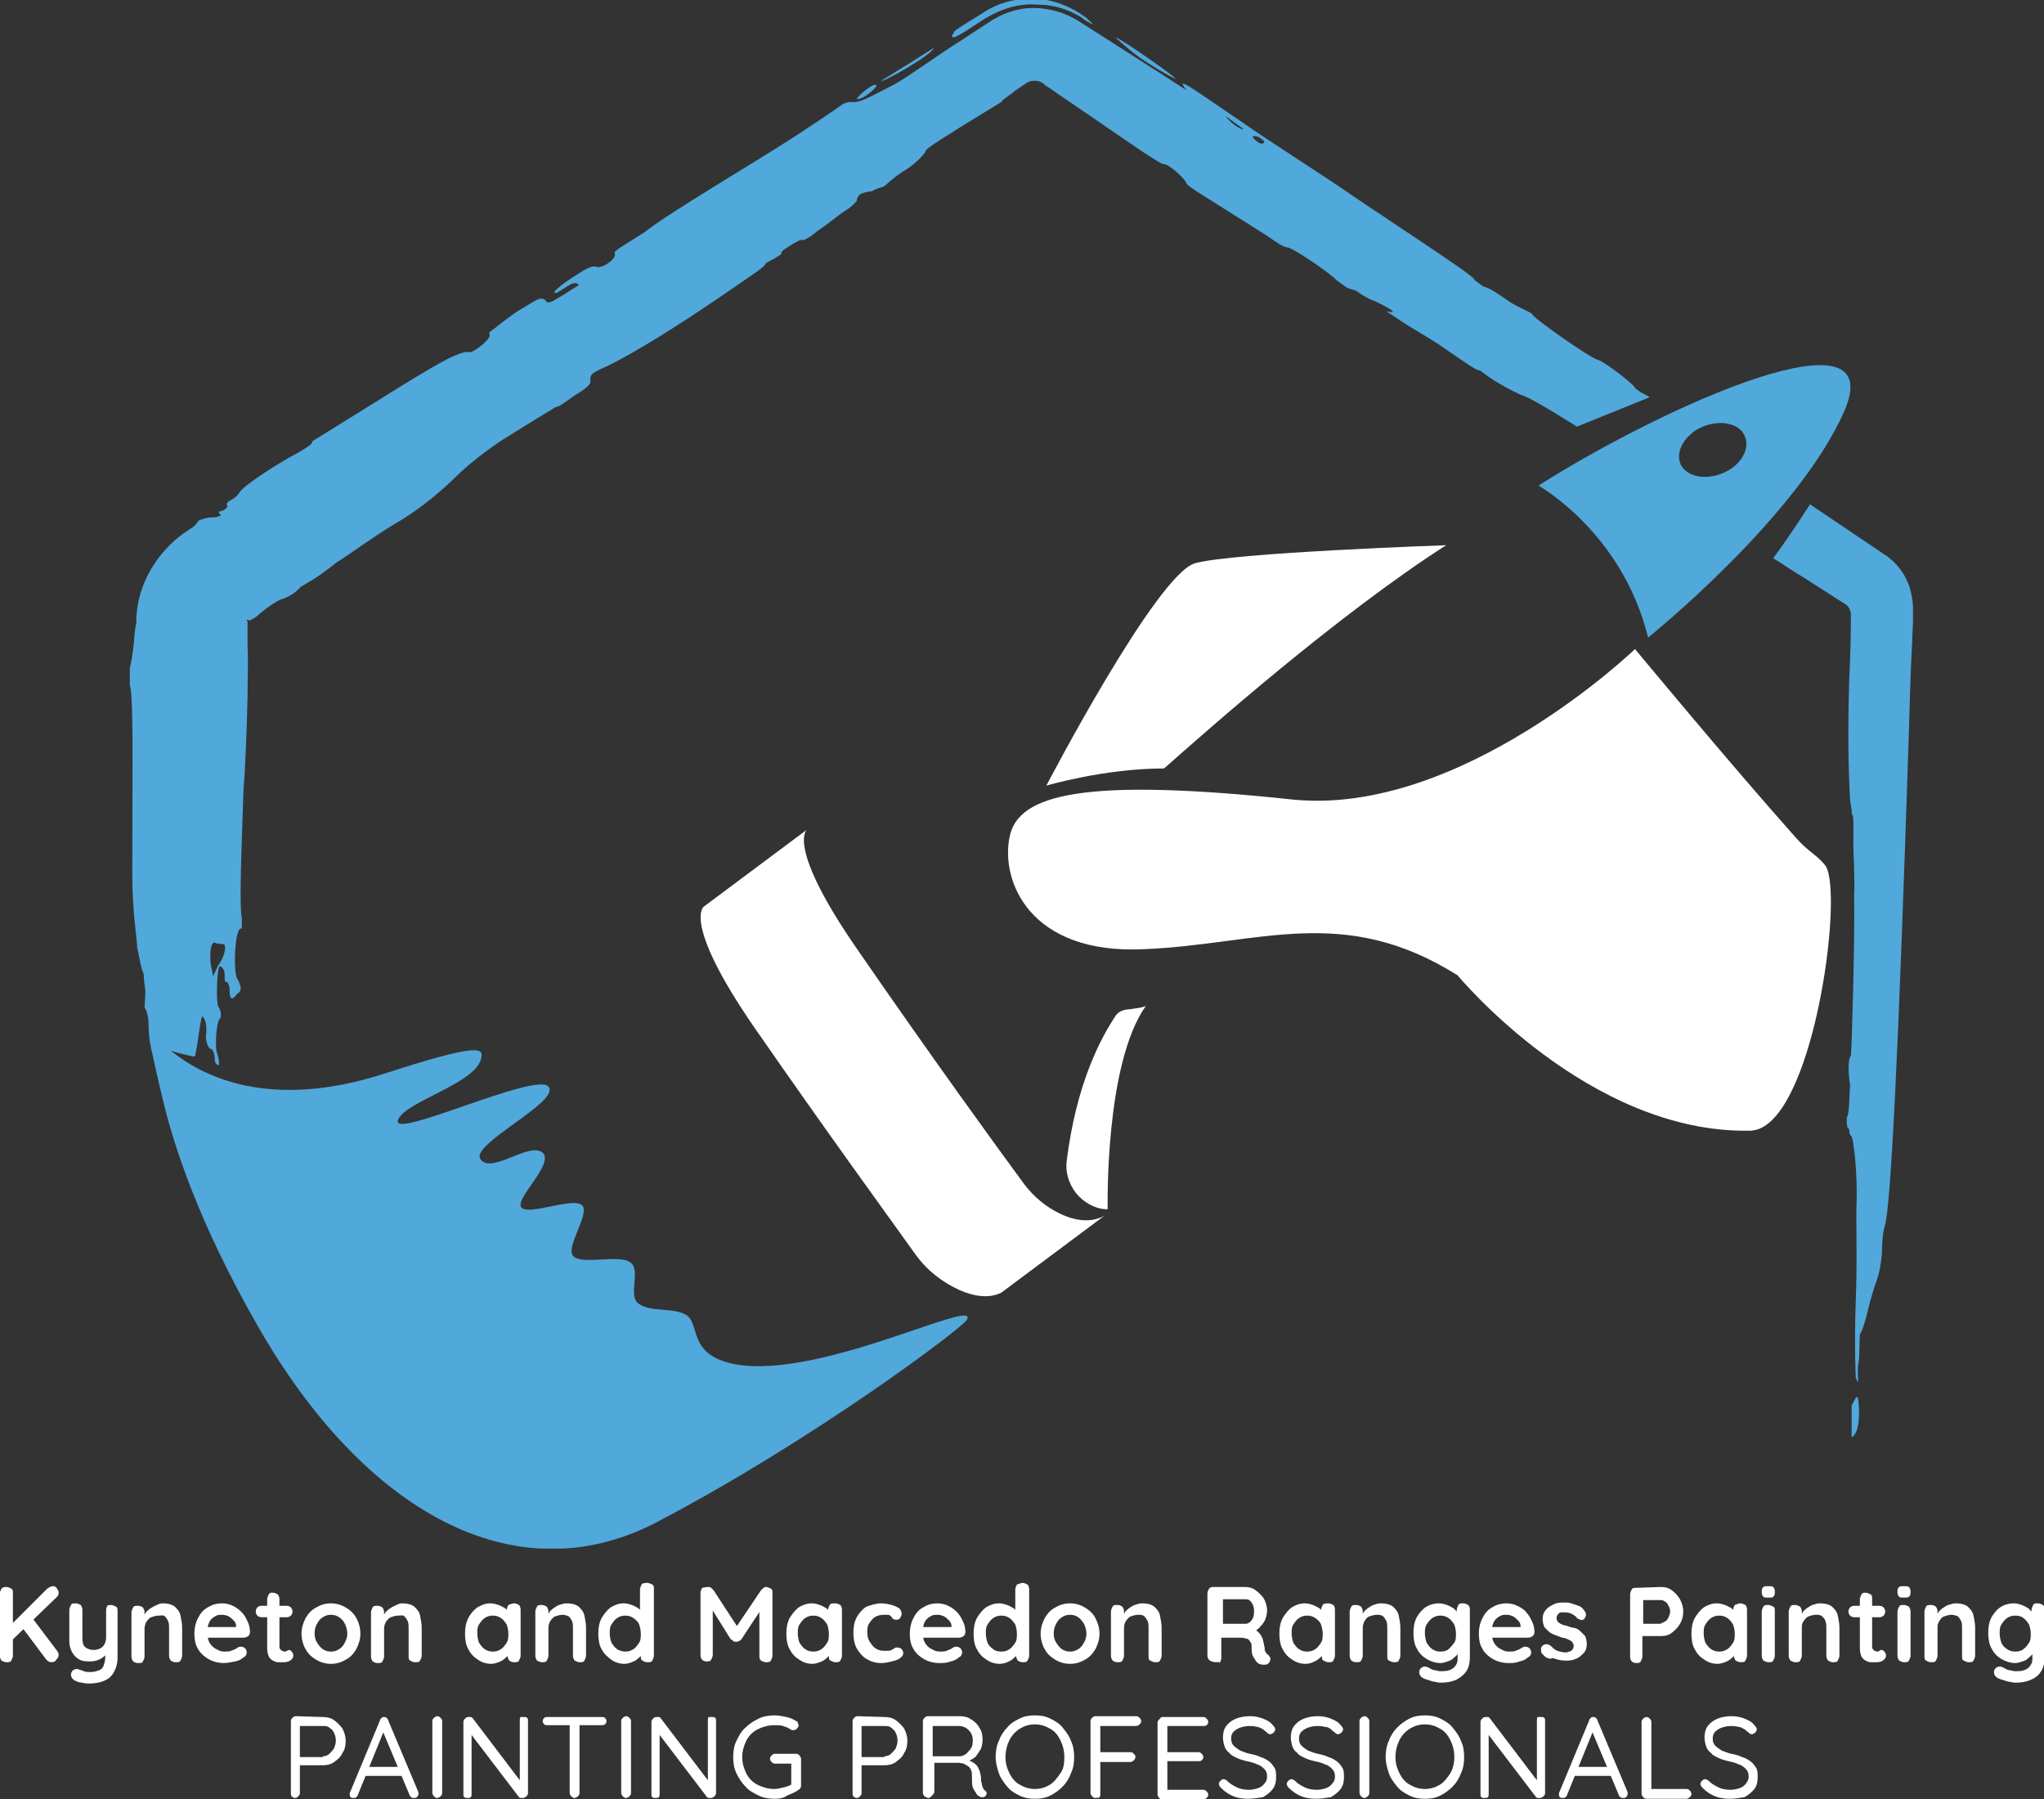 <?xml version="1.0" encoding="utf-8"?>
<!-- Generator: Adobe Illustrator 26.5.0, SVG Export Plug-In . SVG Version: 6.00 Build 0)  -->
<svg version="1.1" id="Layer_1" xmlns:svgjs="http://svgjs.dev/svgjs"
	 xmlns="http://www.w3.org/2000/svg" xmlns:xlink="http://www.w3.org/1999/xlink" x="0px" y="0px" viewBox="0 0 250 220"
	 style="enable-background:new 0 0 250 220;" xml:space="preserve">
<rect x="0" y="0" width="250" height="220" fill="#333333" stroke="none"/>
<style type="text/css">
	.st0{fill:#FFFFFF;}
	.st1{clip-path:url(#SVGID_00000014632012041460430580000001733944698507264136_);}
	.st2{fill:#51A8DB;}
</style>
<g transform="matrix(1,0,0,1,2.678,24.573)">
	<g>
		<path class="st0" d="M3.6,178.7c-0.2,0-0.4-0.1-0.6-0.3l-3-4l1.2-1.2l3.1,4.1c0.1,0.2,0.2,0.3,0.2,0.5s-0.1,0.4-0.3,0.6
			C4.1,178.6,3.9,178.7,3.6,178.7z M3.8,169.4c0.2,0,0.4,0.1,0.5,0.3c0.1,0.2,0.2,0.3,0.2,0.5s-0.1,0.4-0.2,0.5l-5.5,5.3l-0.1-1.9
			l4.4-4.4C3.4,169.5,3.6,169.4,3.8,169.4z M-1.9,178.7c-0.2,0-0.4-0.1-0.6-0.2c-0.1-0.2-0.2-0.3-0.2-0.6v-7.6
			c0-0.2,0.1-0.4,0.2-0.6c0.2-0.2,0.4-0.2,0.6-0.2c0.2,0,0.4,0.1,0.6,0.2s0.2,0.3,0.2,0.6v7.6c0,0.2-0.1,0.4-0.2,0.6
			S-1.6,178.7-1.9,178.7z M10.9,171.7c0.2,0,0.4,0.1,0.6,0.2s0.2,0.3,0.2,0.6v5.6c0,0.8-0.2,1.4-0.5,1.9s-0.7,0.8-1.2,1
			s-1.1,0.3-1.7,0.3c-0.3,0-0.6,0-0.9-0.1c-0.3,0-0.6-0.1-0.8-0.2c-0.3-0.1-0.4-0.3-0.5-0.4C6,180.4,6,180.2,6,180.1
			c0.1-0.3,0.2-0.4,0.4-0.5s0.4-0.1,0.6,0c0.1,0,0.3,0.1,0.6,0.2c0.2,0.1,0.5,0.1,0.8,0.1c0.4,0,0.7-0.1,1-0.2
			c0.3-0.1,0.5-0.3,0.6-0.6s0.2-0.6,0.2-1.1v-0.9l0.3,0.3c-0.1,0.3-0.3,0.5-0.6,0.7c-0.2,0.2-0.5,0.3-0.8,0.4
			c-0.3,0.1-0.7,0.1-1,0.1c-0.5,0-0.9-0.1-1.2-0.3c-0.3-0.2-0.6-0.5-0.8-0.9c-0.2-0.4-0.3-0.8-0.3-1.3v-3.8c0-0.2,0.1-0.4,0.2-0.6
			c0.1-0.2,0.3-0.2,0.6-0.2c0.2,0,0.4,0.1,0.6,0.2c0.1,0.2,0.2,0.3,0.2,0.6v3.4c0,0.6,0.1,1,0.4,1.2c0.3,0.2,0.6,0.3,1,0.3
			c0.3,0,0.6-0.1,0.8-0.2c0.2-0.1,0.4-0.3,0.5-0.5s0.2-0.5,0.2-0.8v-3.4c0-0.2,0.1-0.4,0.2-0.6C10.4,171.8,10.6,171.7,10.9,171.7z
			 M17.2,171.5c0.6,0,1.1,0.1,1.5,0.4c0.3,0.3,0.6,0.6,0.7,1.1s0.2,1,0.2,1.5v3.4c0,0.2-0.1,0.4-0.2,0.6s-0.3,0.2-0.6,0.2
			s-0.4-0.1-0.6-0.2c-0.1-0.2-0.2-0.3-0.2-0.6v-3.4c0-0.3,0-0.5-0.1-0.8c-0.1-0.2-0.2-0.4-0.4-0.6S17,173,16.7,173s-0.6,0.1-0.9,0.2
			c-0.2,0.1-0.4,0.3-0.6,0.6c-0.1,0.2-0.2,0.5-0.2,0.8v3.4c0,0.2-0.1,0.4-0.2,0.6c-0.1,0.2-0.3,0.2-0.6,0.2s-0.4-0.1-0.6-0.2
			c-0.1-0.2-0.2-0.3-0.2-0.6v-5.4c0-0.2,0.1-0.4,0.2-0.6c0.1-0.2,0.3-0.2,0.6-0.2s0.4,0.1,0.6,0.2c0.1,0.2,0.2,0.3,0.2,0.6v0.6h-0.2
			c0.1-0.1,0.2-0.3,0.3-0.5s0.3-0.3,0.5-0.5c0.2-0.1,0.4-0.3,0.7-0.4C16.7,171.6,16.9,171.5,17.2,171.5z M24.7,178.8
			c-0.7,0-1.4-0.2-1.9-0.5s-1-0.7-1.3-1.3c-0.3-0.5-0.4-1.1-0.4-1.8c0-0.8,0.2-1.5,0.5-2c0.3-0.6,0.7-1,1.3-1.3
			c0.5-0.3,1.1-0.4,1.6-0.4c0.4,0,0.9,0.1,1.3,0.3s0.7,0.4,1.1,0.8c0.3,0.3,0.5,0.7,0.7,1.1c0.2,0.4,0.3,0.9,0.3,1.3
			c0,0.2-0.1,0.4-0.2,0.5c-0.2,0.1-0.3,0.2-0.6,0.2h-5l-0.4-1.3h4.8l-0.3,0.3v-0.4c0-0.3-0.1-0.5-0.3-0.7c-0.2-0.2-0.4-0.4-0.6-0.5
			s-0.5-0.2-0.8-0.2s-0.5,0-0.7,0.1s-0.4,0.2-0.6,0.4s-0.3,0.4-0.4,0.7s-0.1,0.6-0.1,1.1s0.1,0.9,0.3,1.2c0.2,0.3,0.5,0.6,0.8,0.7
			c0.3,0.2,0.6,0.3,1,0.3c0.3,0,0.6,0,0.8-0.1c0.2-0.1,0.3-0.1,0.5-0.2c0.1-0.1,0.2-0.1,0.3-0.2c0.2-0.1,0.3-0.1,0.4-0.1
			c0.2,0,0.4,0.1,0.5,0.2c0.1,0.1,0.2,0.3,0.2,0.5s-0.1,0.5-0.4,0.6c-0.2,0.2-0.5,0.4-1,0.5S25.1,178.8,24.7,178.8z M29.3,171.8h3.1
			c0.2,0,0.4,0.1,0.5,0.2c0.1,0.1,0.2,0.3,0.2,0.5s-0.1,0.4-0.2,0.5c-0.1,0.1-0.3,0.2-0.5,0.2h-3.1c-0.2,0-0.4-0.1-0.5-0.2
			c-0.1-0.1-0.2-0.3-0.2-0.5s0.1-0.4,0.2-0.5C28.9,171.9,29,171.8,29.3,171.8z M30.7,170.2c0.2,0,0.4,0.1,0.6,0.2
			c0.1,0.2,0.2,0.3,0.2,0.6v5.8c0,0.1,0,0.2,0.1,0.3c0,0.1,0.1,0.1,0.2,0.2c0.1,0,0.2,0.1,0.3,0.1s0.2,0,0.3-0.1
			c0.1,0,0.2-0.1,0.3-0.1s0.2,0.1,0.3,0.2c0.1,0.1,0.2,0.3,0.2,0.5s-0.1,0.4-0.4,0.6c-0.3,0.2-0.6,0.2-0.9,0.2c-0.2,0-0.4,0-0.6,0
			s-0.4-0.1-0.6-0.2c-0.2-0.1-0.4-0.3-0.5-0.5s-0.2-0.6-0.2-1v-6c0-0.2,0.1-0.4,0.2-0.6S30.4,170.2,30.7,170.2z M41.4,175.2
			c0,0.7-0.2,1.3-0.5,1.9c-0.3,0.5-0.7,1-1.3,1.3c-0.5,0.3-1.1,0.5-1.8,0.5s-1.3-0.2-1.8-0.5s-1-0.7-1.3-1.3
			c-0.3-0.5-0.5-1.2-0.5-1.9s0.2-1.3,0.5-1.9c0.3-0.5,0.7-1,1.3-1.3c0.5-0.3,1.1-0.5,1.8-0.5s1.3,0.2,1.8,0.5s1,0.7,1.3,1.3
			C41.2,173.8,41.4,174.5,41.4,175.2z M39.8,175.2c0-0.4-0.1-0.8-0.3-1.2s-0.4-0.6-0.7-0.8s-0.6-0.3-1-0.3s-0.7,0.1-1,0.3
			s-0.5,0.4-0.7,0.8c-0.2,0.3-0.3,0.7-0.3,1.2c0,0.4,0.1,0.8,0.3,1.1s0.4,0.6,0.7,0.8s0.6,0.3,1,0.3s0.7-0.1,1-0.3s0.5-0.4,0.7-0.8
			S39.8,175.6,39.8,175.2z M46.5,171.5c0.6,0,1.1,0.1,1.5,0.4c0.3,0.3,0.6,0.6,0.7,1.1c0.1,0.5,0.2,1,0.2,1.5v3.4
			c0,0.2-0.1,0.4-0.2,0.6s-0.3,0.2-0.6,0.2s-0.4-0.1-0.6-0.2s-0.2-0.3-0.2-0.6v-3.4c0-0.3,0-0.5-0.1-0.8c-0.1-0.2-0.2-0.4-0.4-0.6
			S46.4,173,46,173c-0.3,0-0.6,0.1-0.9,0.2c-0.2,0.1-0.4,0.3-0.6,0.6c-0.1,0.2-0.2,0.5-0.2,0.8v3.4c0,0.2-0.1,0.4-0.2,0.6
			c-0.1,0.2-0.3,0.2-0.6,0.2s-0.4-0.1-0.6-0.2c-0.1-0.2-0.2-0.3-0.2-0.6v-5.4c0-0.2,0.1-0.4,0.2-0.6c0.1-0.2,0.3-0.2,0.6-0.2
			s0.4,0.1,0.6,0.2c0.1,0.2,0.2,0.3,0.2,0.6v0.6h-0.2c0.1-0.1,0.2-0.3,0.3-0.5s0.3-0.3,0.5-0.5c0.2-0.1,0.4-0.3,0.7-0.4
			C46,171.6,46.2,171.5,46.5,171.5z M60.2,171.5c0.2,0,0.4,0.1,0.6,0.2c0.1,0.1,0.2,0.3,0.2,0.6v5.6c0,0.2-0.1,0.4-0.2,0.6
			c-0.1,0.2-0.3,0.2-0.6,0.2s-0.4-0.1-0.6-0.2c-0.1-0.2-0.2-0.3-0.2-0.6v-0.6l0.3,0.1c0,0.1-0.1,0.3-0.2,0.4
			c-0.1,0.2-0.3,0.3-0.5,0.5s-0.5,0.3-0.7,0.4c-0.3,0.1-0.6,0.2-0.9,0.2c-0.6,0-1.2-0.2-1.6-0.5c-0.5-0.3-0.9-0.7-1.2-1.3
			c-0.3-0.5-0.4-1.2-0.4-1.9s0.1-1.3,0.4-1.9s0.7-1,1.1-1.3c0.5-0.3,1-0.5,1.6-0.5c0.4,0,0.7,0.1,1,0.2s0.6,0.3,0.8,0.4
			c0.2,0.2,0.4,0.4,0.5,0.5c0.1,0.2,0.2,0.3,0.2,0.5l-0.5,0.2v-1c0-0.2,0.1-0.4,0.2-0.6C59.8,171.6,60,171.5,60.2,171.5z
			 M57.6,177.4c0.4,0,0.7-0.1,1-0.3s0.5-0.5,0.7-0.8s0.2-0.7,0.2-1.1c0-0.4-0.1-0.8-0.2-1.1c-0.2-0.3-0.4-0.6-0.7-0.8
			s-0.6-0.3-1-0.3s-0.7,0.1-1,0.3s-0.5,0.5-0.7,0.8s-0.2,0.7-0.2,1.1c0,0.4,0.1,0.8,0.2,1.1c0.2,0.3,0.4,0.6,0.7,0.8
			S57.2,177.4,57.6,177.4z M66.6,171.5c0.6,0,1.1,0.1,1.5,0.4c0.3,0.3,0.6,0.6,0.7,1.1s0.2,1,0.2,1.5v3.4c0,0.2-0.1,0.4-0.2,0.6
			c-0.1,0.2-0.3,0.2-0.6,0.2c-0.2,0-0.4-0.1-0.6-0.2c-0.1-0.2-0.2-0.3-0.2-0.6v-3.4c0-0.3,0-0.5-0.1-0.8c-0.1-0.2-0.2-0.4-0.4-0.6
			c-0.2-0.1-0.5-0.2-0.8-0.2s-0.6,0.1-0.9,0.2c-0.2,0.1-0.4,0.3-0.6,0.6c-0.1,0.2-0.2,0.5-0.2,0.8v3.4c0,0.2-0.1,0.4-0.2,0.6
			c-0.1,0.2-0.3,0.2-0.6,0.2c-0.2,0-0.4-0.1-0.6-0.2c-0.1-0.2-0.2-0.3-0.2-0.6v-5.4c0-0.2,0.1-0.4,0.2-0.6c0.1-0.2,0.3-0.2,0.6-0.2
			c0.2,0,0.4,0.1,0.6,0.2c0.1,0.2,0.2,0.3,0.2,0.6v0.6h-0.2c0.1-0.1,0.2-0.3,0.3-0.5c0.1-0.2,0.3-0.3,0.5-0.5
			c0.2-0.1,0.4-0.3,0.7-0.4C66,171.6,66.3,171.5,66.6,171.5z M76.5,169c0.2,0,0.4,0.1,0.6,0.2s0.2,0.3,0.2,0.6v8.1
			c0,0.2-0.1,0.4-0.2,0.6s-0.3,0.2-0.6,0.2s-0.4-0.1-0.6-0.2s-0.2-0.3-0.2-0.6v-0.6l0.3,0.1c0,0.1-0.1,0.3-0.2,0.4
			c-0.1,0.2-0.3,0.3-0.5,0.5s-0.5,0.3-0.7,0.4c-0.3,0.1-0.6,0.2-0.9,0.2c-0.6,0-1.2-0.2-1.6-0.5s-0.9-0.7-1.2-1.3
			c-0.3-0.5-0.4-1.2-0.4-1.9s0.1-1.3,0.4-1.9c0.3-0.5,0.7-1,1.1-1.3c0.5-0.3,1-0.5,1.6-0.5c0.4,0,0.7,0.1,1,0.2s0.6,0.3,0.8,0.4
			c0.2,0.2,0.4,0.4,0.5,0.5s0.2,0.3,0.2,0.5l-0.5,0.2v-3.5c0-0.2,0.1-0.4,0.2-0.6S76.3,169,76.5,169z M73.8,177.4
			c0.4,0,0.7-0.1,1-0.3s0.5-0.5,0.7-0.8s0.2-0.7,0.2-1.1c0-0.4-0.1-0.8-0.2-1.1s-0.4-0.6-0.7-0.8c-0.3-0.2-0.6-0.3-1-0.3
			s-0.7,0.1-1,0.3s-0.5,0.5-0.7,0.8s-0.2,0.7-0.2,1.1c0,0.4,0.1,0.8,0.2,1.1c0.2,0.3,0.4,0.6,0.7,0.8
			C73.1,177.3,73.5,177.4,73.8,177.4z M83.9,169.5c0.1,0,0.3,0,0.4,0.1s0.2,0.2,0.3,0.3l3.2,4.9h-0.7l3.3-4.9
			c0.2-0.2,0.4-0.4,0.6-0.4s0.4,0.1,0.6,0.2c0.2,0.1,0.2,0.3,0.2,0.6v7.6c0,0.2-0.1,0.4-0.2,0.6c-0.1,0.2-0.3,0.2-0.6,0.2
			c-0.2,0-0.4-0.1-0.6-0.2c-0.2-0.2-0.2-0.3-0.2-0.6v-6.2l0.5,0.1l-2.7,4.1c-0.1,0.1-0.2,0.2-0.3,0.2c-0.1,0.1-0.2,0.1-0.4,0.1
			c-0.1,0-0.2,0-0.3-0.1s-0.2-0.2-0.3-0.2l-2.5-4l0.3-0.7v6.6c0,0.2-0.1,0.4-0.2,0.6s-0.3,0.2-0.6,0.2c-0.2,0-0.4-0.1-0.5-0.2
			s-0.2-0.3-0.2-0.6v-7.6c0-0.2,0.1-0.4,0.2-0.6C83.4,169.6,83.6,169.5,83.9,169.5z M99.5,171.5c0.2,0,0.4,0.1,0.6,0.2
			c0.1,0.1,0.2,0.3,0.2,0.6v5.6c0,0.2-0.1,0.4-0.2,0.6c-0.1,0.2-0.3,0.2-0.6,0.2c-0.2,0-0.4-0.1-0.6-0.2s-0.2-0.3-0.2-0.6v-0.6
			l0.3,0.1c0,0.1-0.1,0.3-0.2,0.4c-0.1,0.2-0.3,0.3-0.5,0.5s-0.5,0.3-0.7,0.4c-0.3,0.1-0.6,0.2-0.9,0.2c-0.6,0-1.2-0.2-1.6-0.5
			c-0.5-0.3-0.9-0.7-1.2-1.3c-0.3-0.5-0.4-1.2-0.4-1.9s0.1-1.3,0.4-1.9c0.3-0.5,0.7-1,1.1-1.3c0.5-0.3,1-0.5,1.6-0.5
			c0.4,0,0.7,0.1,1,0.2c0.3,0.1,0.6,0.3,0.8,0.4c0.2,0.2,0.4,0.4,0.5,0.5c0.1,0.2,0.2,0.3,0.2,0.5l-0.5,0.2v-1
			c0-0.2,0.1-0.4,0.2-0.6S99.2,171.5,99.5,171.5z M96.8,177.4c0.4,0,0.7-0.1,1-0.3s0.5-0.5,0.7-0.8s0.2-0.7,0.2-1.1
			c0-0.4-0.1-0.8-0.2-1.1c-0.2-0.3-0.4-0.6-0.7-0.8c-0.3-0.2-0.6-0.3-1-0.3s-0.7,0.1-1,0.3s-0.5,0.5-0.7,0.8s-0.2,0.7-0.2,1.1
			c0,0.4,0.1,0.8,0.2,1.1c0.2,0.3,0.4,0.6,0.7,0.8C96.1,177.3,96.4,177.4,96.8,177.4z M105.1,171.5c0.5,0,0.9,0.1,1.3,0.2
			c0.4,0.1,0.7,0.3,0.9,0.4c0.2,0.2,0.3,0.4,0.3,0.7c0,0.2-0.1,0.3-0.2,0.5s-0.3,0.2-0.5,0.2c-0.1,0-0.3,0-0.3-0.1
			c-0.1,0-0.2-0.1-0.2-0.2s-0.2-0.1-0.2-0.2c-0.1-0.1-0.2-0.1-0.4-0.1c-0.2,0-0.3,0-0.4,0c-0.4,0-0.8,0.1-1.1,0.3
			c-0.3,0.2-0.5,0.5-0.7,0.8s-0.2,0.7-0.2,1.1c0,0.4,0.1,0.8,0.3,1.1c0.2,0.3,0.4,0.6,0.7,0.8c0.3,0.2,0.6,0.3,1,0.3
			c0.2,0,0.4,0,0.6,0s0.3-0.1,0.4-0.1c0.1-0.1,0.2-0.1,0.3-0.2c0.1-0.1,0.2-0.1,0.4-0.1c0.2,0,0.4,0.1,0.5,0.2
			c0.1,0.1,0.2,0.3,0.2,0.5s-0.1,0.4-0.4,0.6c-0.2,0.2-0.6,0.3-1,0.4c-0.4,0.1-0.8,0.2-1.3,0.2c-0.7,0-1.3-0.2-1.8-0.5
			s-0.9-0.8-1.2-1.3c-0.3-0.6-0.4-1.2-0.4-1.9s0.1-1.3,0.4-1.9c0.3-0.5,0.7-1,1.2-1.3C103.9,171.7,104.5,171.5,105.1,171.5z
			 M112.2,178.8c-0.7,0-1.4-0.2-1.9-0.5s-1-0.7-1.3-1.3c-0.3-0.5-0.4-1.1-0.4-1.8c0-0.8,0.2-1.5,0.5-2c0.3-0.6,0.7-1,1.3-1.3
			c0.5-0.3,1.1-0.4,1.6-0.4c0.4,0,0.9,0.1,1.3,0.3s0.7,0.4,1.1,0.8c0.3,0.3,0.5,0.7,0.7,1.1c0.2,0.4,0.3,0.9,0.3,1.3
			c0,0.2-0.1,0.4-0.2,0.5c-0.2,0.1-0.3,0.2-0.6,0.2h-5l-0.4-1.3h4.8l-0.3,0.3v-0.4c0-0.3-0.1-0.5-0.3-0.7c-0.2-0.2-0.4-0.4-0.6-0.5
			s-0.5-0.2-0.8-0.2s-0.5,0-0.7,0.1s-0.4,0.2-0.6,0.4s-0.3,0.4-0.4,0.7s-0.1,0.6-0.1,1.1s0.1,0.9,0.3,1.2c0.2,0.3,0.5,0.6,0.8,0.7
			c0.3,0.2,0.6,0.3,1,0.3c0.3,0,0.6,0,0.8-0.1c0.2-0.1,0.3-0.1,0.5-0.2c0.1-0.1,0.2-0.1,0.3-0.2c0.2-0.1,0.3-0.1,0.4-0.1
			c0.2,0,0.4,0.1,0.5,0.2c0.1,0.1,0.2,0.3,0.2,0.5s-0.1,0.5-0.4,0.6c-0.2,0.2-0.5,0.4-1,0.5C113.1,178.8,112.7,178.8,112.2,178.8z
			 M122.4,169c0.2,0,0.4,0.1,0.6,0.2c0.1,0.1,0.2,0.3,0.2,0.6v8.1c0,0.2-0.1,0.4-0.2,0.6c-0.1,0.2-0.3,0.2-0.6,0.2s-0.4-0.1-0.6-0.2
			c-0.1-0.2-0.2-0.3-0.2-0.6v-0.6l0.3,0.1c0,0.1-0.1,0.3-0.2,0.4c-0.1,0.2-0.3,0.3-0.5,0.5s-0.5,0.3-0.7,0.4s-0.6,0.2-0.9,0.2
			c-0.6,0-1.2-0.2-1.6-0.5c-0.5-0.3-0.9-0.7-1.2-1.3c-0.3-0.5-0.4-1.2-0.4-1.9s0.1-1.3,0.4-1.9c0.3-0.5,0.7-1,1.1-1.3
			c0.5-0.3,1-0.5,1.6-0.5c0.4,0,0.7,0.1,1,0.2c0.3,0.1,0.6,0.3,0.8,0.4c0.2,0.2,0.4,0.4,0.5,0.5s0.2,0.3,0.2,0.5l-0.5,0.2v-3.5
			c0-0.2,0.1-0.4,0.2-0.6C122,169.1,122.2,169,122.4,169z M119.8,177.4c0.4,0,0.7-0.1,1-0.3s0.5-0.5,0.7-0.8s0.2-0.7,0.2-1.1
			c0-0.4-0.1-0.8-0.2-1.1c-0.2-0.3-0.4-0.6-0.7-0.8c-0.3-0.2-0.6-0.3-1-0.3s-0.7,0.1-1,0.3s-0.5,0.5-0.7,0.8s-0.2,0.7-0.2,1.1
			c0,0.4,0.1,0.8,0.2,1.1s0.4,0.6,0.7,0.8C119,177.3,119.4,177.4,119.8,177.4z M131.8,175.2c0,0.7-0.2,1.3-0.5,1.9
			c-0.3,0.5-0.7,1-1.3,1.3c-0.5,0.3-1.1,0.5-1.8,0.5s-1.3-0.2-1.8-0.5s-1-0.7-1.3-1.3c-0.3-0.5-0.5-1.2-0.5-1.9s0.2-1.3,0.5-1.9
			c0.3-0.5,0.7-1,1.3-1.3c0.5-0.3,1.1-0.5,1.8-0.5c0.7,0,1.3,0.2,1.8,0.5s1,0.7,1.3,1.3S131.8,174.5,131.8,175.2z M130.2,175.2
			c0-0.4-0.1-0.8-0.3-1.2c-0.2-0.3-0.4-0.6-0.7-0.8s-0.6-0.3-1-0.3c-0.4,0-0.7,0.1-1,0.3s-0.5,0.4-0.7,0.8s-0.3,0.7-0.3,1.2
			c0,0.4,0.1,0.8,0.3,1.1s0.4,0.6,0.7,0.8c0.3,0.2,0.6,0.3,1,0.3c0.4,0,0.7-0.1,1-0.3s0.5-0.4,0.7-0.8
			C130.1,176,130.2,175.6,130.2,175.2z M137,171.5c0.6,0,1.1,0.1,1.5,0.4c0.3,0.3,0.6,0.6,0.7,1.1c0.1,0.5,0.2,1,0.2,1.5v3.4
			c0,0.2-0.1,0.4-0.2,0.6c-0.1,0.2-0.3,0.2-0.6,0.2c-0.2,0-0.4-0.1-0.6-0.2s-0.2-0.3-0.2-0.6v-3.4c0-0.3,0-0.5-0.1-0.8
			c-0.1-0.2-0.2-0.4-0.4-0.6s-0.5-0.2-0.8-0.2s-0.6,0.1-0.9,0.2c-0.2,0.1-0.4,0.3-0.6,0.6c-0.1,0.2-0.2,0.5-0.2,0.8v3.4
			c0,0.2-0.1,0.4-0.2,0.6c-0.1,0.2-0.3,0.2-0.6,0.2s-0.4-0.1-0.6-0.2c-0.1-0.2-0.2-0.3-0.2-0.6v-5.4c0-0.2,0.1-0.4,0.2-0.6
			c0.1-0.2,0.3-0.2,0.6-0.2s0.4,0.1,0.6,0.2c0.1,0.2,0.2,0.3,0.2,0.6v0.6h-0.2c0.1-0.1,0.2-0.3,0.3-0.5s0.3-0.3,0.5-0.5
			c0.2-0.1,0.4-0.3,0.7-0.4C136.4,171.6,136.7,171.5,137,171.5z M146,178.7c-0.2,0-0.5-0.1-0.7-0.2c-0.2-0.2-0.3-0.3-0.3-0.6v-7.6
			c0-0.2,0.1-0.4,0.2-0.6c0.2-0.2,0.3-0.2,0.6-0.2h3.8c0.5,0,0.9,0.1,1.3,0.4s0.7,0.6,1,1c0.2,0.4,0.4,0.9,0.4,1.5
			c0,0.3-0.1,0.7-0.2,1c-0.1,0.3-0.3,0.6-0.6,0.9c-0.2,0.3-0.5,0.5-0.8,0.6v-0.3c0.2,0.1,0.4,0.3,0.6,0.5c0.2,0.2,0.3,0.4,0.4,0.6
			c0.1,0.2,0.1,0.4,0.2,0.7c0,0.2,0.1,0.4,0.1,0.6c0,0.2,0,0.3,0.1,0.4c0,0.1,0.1,0.2,0.2,0.3c0.2,0.1,0.3,0.3,0.4,0.5
			c0,0.2,0,0.4-0.2,0.6c-0.1,0.1-0.2,0.2-0.4,0.2c-0.1,0-0.3,0-0.4,0c-0.1,0-0.3-0.1-0.4-0.1c-0.1-0.1-0.3-0.2-0.4-0.4
			c-0.1-0.2-0.3-0.4-0.4-0.7c-0.1-0.3-0.1-0.7-0.1-1.1c0-0.1,0-0.3-0.1-0.4c-0.1-0.1-0.1-0.2-0.2-0.3c-0.1-0.1-0.2-0.2-0.4-0.2
			c-0.1,0-0.3-0.1-0.5-0.1h-2.7l0.2-0.3v2.8c0,0.2-0.1,0.4-0.2,0.6C146.4,178.6,146.3,178.7,146,178.7z M146.6,174h3.1
			c0.2,0,0.3-0.1,0.5-0.2c0.1-0.1,0.3-0.3,0.4-0.6s0.1-0.5,0.1-0.8c0-0.4-0.1-0.7-0.3-1s-0.4-0.4-0.7-0.4h-3l0.2-0.4v3.7L146.6,174z
			 M159.8,171.5c0.2,0,0.4,0.1,0.6,0.2c0.1,0.1,0.2,0.3,0.2,0.6v5.6c0,0.2-0.1,0.4-0.2,0.6c-0.1,0.2-0.3,0.2-0.6,0.2
			c-0.2,0-0.4-0.1-0.6-0.2s-0.2-0.3-0.2-0.6v-0.6l0.3,0.1c0,0.1-0.1,0.3-0.2,0.4c-0.1,0.2-0.3,0.3-0.5,0.5s-0.5,0.3-0.7,0.4
			s-0.6,0.2-0.9,0.2c-0.6,0-1.2-0.2-1.6-0.5c-0.5-0.3-0.9-0.7-1.2-1.3c-0.3-0.5-0.4-1.2-0.4-1.9s0.1-1.3,0.4-1.9
			c0.3-0.5,0.7-1,1.1-1.3c0.5-0.3,1-0.5,1.6-0.5c0.4,0,0.7,0.1,1,0.2c0.3,0.1,0.6,0.3,0.8,0.4c0.2,0.2,0.4,0.4,0.5,0.5
			c0.1,0.2,0.2,0.3,0.2,0.5l-0.5,0.2v-1c0-0.2,0.1-0.4,0.2-0.6S159.6,171.5,159.8,171.5z M157.2,177.4c0.4,0,0.7-0.1,1-0.3
			s0.5-0.5,0.7-0.8s0.2-0.7,0.2-1.1c0-0.4-0.1-0.8-0.2-1.1s-0.4-0.6-0.7-0.8s-0.6-0.3-1-0.3s-0.7,0.1-1,0.3s-0.5,0.5-0.7,0.8
			s-0.2,0.7-0.2,1.1c0,0.4,0.1,0.8,0.2,1.1c0.2,0.3,0.4,0.6,0.7,0.8C156.5,177.3,156.8,177.4,157.2,177.4z M166.2,171.5
			c0.6,0,1.1,0.1,1.5,0.4c0.3,0.3,0.6,0.6,0.7,1.1c0.1,0.5,0.2,1,0.2,1.5v3.4c0,0.2-0.1,0.4-0.2,0.6c-0.1,0.2-0.3,0.2-0.6,0.2
			c-0.2,0-0.4-0.1-0.6-0.2s-0.2-0.3-0.2-0.6v-3.4c0-0.3,0-0.5-0.1-0.8c-0.1-0.2-0.2-0.4-0.4-0.6s-0.5-0.2-0.8-0.2s-0.6,0.1-0.9,0.2
			s-0.4,0.3-0.6,0.6c-0.1,0.2-0.2,0.5-0.2,0.8v3.4c0,0.2-0.1,0.4-0.2,0.6c-0.1,0.2-0.3,0.2-0.6,0.2s-0.4-0.1-0.6-0.2
			c-0.1-0.2-0.2-0.3-0.2-0.6v-5.4c0-0.2,0.1-0.4,0.2-0.6c0.1-0.2,0.3-0.2,0.6-0.2s0.4,0.1,0.6,0.2c0.1,0.2,0.2,0.3,0.2,0.6v0.6h-0.2
			c0.1-0.1,0.2-0.3,0.3-0.5s0.3-0.3,0.5-0.5c0.2-0.1,0.4-0.3,0.7-0.4C165.6,171.6,165.9,171.5,166.2,171.5z M173.3,171.5
			c0.4,0,0.7,0.1,1,0.2c0.3,0.1,0.6,0.3,0.8,0.4c0.2,0.2,0.4,0.4,0.5,0.5c0.1,0.2,0.2,0.3,0.2,0.5l-0.3,0.2v-1
			c0-0.2,0.1-0.4,0.2-0.6s0.3-0.2,0.6-0.2c0.2,0,0.4,0.1,0.6,0.2c0.1,0.1,0.2,0.3,0.2,0.6v5.8c0,0.8-0.2,1.4-0.5,1.8s-0.8,0.8-1.3,1
			s-1.1,0.3-1.7,0.3c-0.2,0-0.4,0-0.7-0.1c-0.3,0-0.5-0.1-0.8-0.2c-0.3-0.1-0.4-0.1-0.6-0.2c-0.3-0.1-0.4-0.3-0.5-0.4
			c-0.1-0.2-0.1-0.4-0.1-0.5c0.1-0.3,0.2-0.4,0.4-0.5s0.4-0.1,0.6,0c0.1,0,0.2,0.1,0.4,0.2c0.2,0.1,0.4,0.2,0.7,0.2
			c0.2,0.1,0.5,0.1,0.6,0.1c0.7,0,1.1-0.1,1.5-0.4c0.3-0.3,0.5-0.6,0.5-1.1v-1.1l0.2,0.1c0,0.1-0.1,0.3-0.2,0.4
			c-0.1,0.2-0.3,0.3-0.5,0.5s-0.4,0.3-0.7,0.4c-0.3,0.1-0.6,0.2-0.9,0.2c-0.6,0-1.2-0.2-1.7-0.5s-0.9-0.7-1.2-1.3
			c-0.3-0.5-0.4-1.2-0.4-1.9s0.1-1.3,0.4-1.9c0.3-0.5,0.7-1,1.2-1.3C172.1,171.7,172.7,171.5,173.3,171.5z M173.5,173
			c-0.4,0-0.7,0.1-1,0.3s-0.5,0.5-0.7,0.8s-0.2,0.7-0.2,1.1c0,0.4,0.1,0.8,0.2,1.1c0.2,0.3,0.4,0.6,0.7,0.8s0.6,0.3,1,0.3
			s0.8-0.1,1-0.3s0.5-0.5,0.7-0.8s0.2-0.7,0.2-1.1c0-0.4-0.1-0.8-0.2-1.1c-0.2-0.3-0.4-0.6-0.7-0.8S173.9,173,173.5,173z
			 M181.8,178.8c-0.7,0-1.4-0.2-1.9-0.5s-1-0.7-1.3-1.3c-0.3-0.5-0.4-1.1-0.4-1.8c0-0.8,0.2-1.5,0.5-2c0.3-0.6,0.7-1,1.3-1.3
			c0.5-0.3,1.1-0.4,1.6-0.4c0.4,0,0.9,0.1,1.3,0.3c0.4,0.2,0.8,0.4,1.1,0.8c0.3,0.3,0.5,0.7,0.7,1.1c0.2,0.4,0.3,0.9,0.3,1.3
			c0,0.2-0.1,0.4-0.2,0.5c-0.2,0.1-0.3,0.2-0.6,0.2h-5l-0.4-1.3h4.8l-0.3,0.3v-0.4c0-0.3-0.1-0.5-0.3-0.7s-0.4-0.4-0.6-0.5
			c-0.2-0.1-0.5-0.2-0.8-0.2s-0.5,0-0.7,0.1s-0.4,0.2-0.6,0.4c-0.2,0.2-0.3,0.4-0.4,0.7c-0.1,0.3-0.1,0.6-0.1,1.1s0.1,0.9,0.3,1.2
			s0.5,0.6,0.8,0.7c0.3,0.2,0.6,0.3,1,0.3c0.3,0,0.6,0,0.8-0.1s0.3-0.1,0.5-0.2c0.1-0.1,0.2-0.1,0.3-0.2c0.2-0.1,0.3-0.1,0.4-0.1
			c0.2,0,0.4,0.1,0.5,0.2c0.1,0.1,0.2,0.3,0.2,0.5s-0.1,0.5-0.4,0.6c-0.2,0.2-0.5,0.4-1,0.5C182.7,178.8,182.3,178.8,181.8,178.8z
			 M185.9,177.6c-0.1-0.1-0.1-0.3-0.1-0.5s0.1-0.4,0.3-0.5c0.1-0.1,0.3-0.1,0.4-0.1c0.2,0,0.3,0.1,0.5,0.2c0.3,0.3,0.5,0.5,0.8,0.6
			s0.6,0.2,1,0.2c0.1,0,0.3,0,0.4-0.1c0.2,0,0.3-0.1,0.4-0.2c0.1-0.1,0.2-0.3,0.2-0.5s-0.1-0.3-0.2-0.5c-0.1-0.1-0.3-0.2-0.5-0.3
			s-0.5-0.2-0.7-0.2c-0.3-0.1-0.5-0.2-0.8-0.3s-0.5-0.2-0.8-0.4c-0.2-0.2-0.4-0.4-0.6-0.6c-0.1-0.3-0.2-0.6-0.2-1s0.1-0.8,0.4-1.1
			c0.2-0.3,0.6-0.5,1-0.7s0.8-0.2,1.2-0.2c0.3,0,0.6,0,0.9,0.1c0.3,0.1,0.6,0.2,0.9,0.3c0.3,0.1,0.5,0.3,0.7,0.6
			c0.1,0.1,0.2,0.3,0.2,0.5s-0.1,0.3-0.2,0.5c-0.1,0.1-0.3,0.2-0.5,0.1s-0.3-0.1-0.4-0.2c-0.1-0.2-0.3-0.3-0.6-0.5
			c-0.2-0.1-0.5-0.2-0.9-0.2c-0.1,0-0.3,0-0.4,0c-0.2,0-0.3,0.1-0.4,0.2s-0.2,0.3-0.2,0.5s0.1,0.4,0.2,0.5c0.1,0.1,0.3,0.2,0.5,0.3
			s0.5,0.1,0.7,0.2c0.3,0.1,0.5,0.2,0.8,0.2c0.3,0.1,0.5,0.2,0.7,0.4s0.4,0.4,0.6,0.6c0.1,0.2,0.2,0.6,0.2,1s-0.1,0.8-0.4,1.1
			c-0.3,0.3-0.6,0.6-1,0.7c-0.4,0.2-0.8,0.2-1.2,0.2c-0.5,0-1-0.1-1.5-0.3C186.7,178.4,186.3,178.1,185.9,177.6z M200.5,169.5
			c0.5,0,0.9,0.1,1.3,0.4c0.4,0.3,0.7,0.6,1,1.1c0.2,0.4,0.4,0.9,0.4,1.5c0,0.5-0.1,1-0.4,1.5c-0.2,0.4-0.6,0.8-1,1.1
			s-0.8,0.4-1.3,0.4h-2.4l0.1-0.2v2.7c0,0.2-0.1,0.4-0.2,0.6c-0.1,0.2-0.3,0.2-0.6,0.2c-0.2,0-0.4-0.1-0.5-0.2s-0.2-0.3-0.2-0.6
			v-7.6c0-0.2,0.1-0.4,0.2-0.6s0.3-0.2,0.6-0.2L200.5,169.5L200.5,169.5z M200.5,173.9c0.2,0,0.3-0.1,0.5-0.2
			c0.2-0.1,0.3-0.3,0.4-0.5s0.2-0.5,0.2-0.7c0-0.3-0.1-0.5-0.2-0.7s-0.2-0.4-0.4-0.5s-0.3-0.2-0.5-0.2h-2.4l0.2-0.2v3.3l-0.1-0.2
			h2.3V173.9z M210.2,171.5c0.2,0,0.4,0.1,0.6,0.2c0.1,0.1,0.2,0.3,0.2,0.6v5.6c0,0.2-0.1,0.4-0.2,0.6c-0.1,0.2-0.3,0.2-0.6,0.2
			c-0.2,0-0.4-0.1-0.6-0.2c-0.1-0.2-0.2-0.3-0.2-0.6v-0.6l0.3,0.1c0,0.1-0.1,0.3-0.2,0.4c-0.1,0.2-0.3,0.3-0.5,0.5s-0.5,0.3-0.7,0.4
			c-0.3,0.1-0.6,0.2-0.9,0.2c-0.6,0-1.2-0.2-1.6-0.5c-0.5-0.3-0.9-0.7-1.2-1.3c-0.3-0.5-0.4-1.2-0.4-1.9s0.1-1.3,0.4-1.9
			c0.3-0.5,0.7-1,1.1-1.3c0.5-0.3,1-0.5,1.6-0.5c0.4,0,0.7,0.1,1,0.2c0.3,0.1,0.6,0.3,0.8,0.4c0.2,0.2,0.4,0.4,0.5,0.5
			s0.2,0.3,0.2,0.5l-0.5,0.2v-1c0-0.2,0.1-0.4,0.2-0.6C209.8,171.6,210,171.5,210.2,171.5z M207.6,177.4c0.4,0,0.7-0.1,1-0.3
			s0.5-0.5,0.7-0.8s0.2-0.7,0.2-1.1c0-0.4-0.1-0.8-0.2-1.1c-0.2-0.3-0.4-0.6-0.7-0.8s-0.6-0.3-1-0.3s-0.7,0.1-1,0.3
			s-0.5,0.5-0.7,0.8s-0.2,0.7-0.2,1.1c0,0.4,0.1,0.8,0.2,1.1c0.2,0.3,0.4,0.6,0.7,0.8S207.2,177.4,207.6,177.4z M214.4,177.9
			c0,0.2-0.1,0.4-0.2,0.6s-0.3,0.2-0.6,0.2c-0.2,0-0.4-0.1-0.6-0.2c-0.1-0.2-0.2-0.3-0.2-0.6v-5.4c0-0.2,0.1-0.4,0.2-0.6
			c0.1-0.2,0.3-0.2,0.6-0.2c0.2,0,0.4,0.1,0.6,0.2s0.2,0.3,0.2,0.6V177.9z M213.6,170.8c-0.3,0-0.5,0-0.6-0.1s-0.2-0.3-0.2-0.5V170
			c0-0.3,0.1-0.4,0.2-0.5c0.1-0.1,0.3-0.1,0.6-0.1s0.5,0,0.6,0.1s0.2,0.3,0.2,0.5v0.2c0,0.3-0.1,0.4-0.2,0.5
			C214.1,170.8,213.9,170.8,213.6,170.8z M219.9,171.5c0.6,0,1.1,0.1,1.5,0.4c0.3,0.3,0.6,0.6,0.7,1.1c0.1,0.5,0.2,1,0.2,1.5v3.4
			c0,0.2-0.1,0.4-0.2,0.6c-0.1,0.2-0.3,0.2-0.6,0.2c-0.2,0-0.4-0.1-0.6-0.2c-0.1-0.2-0.2-0.3-0.2-0.6v-3.4c0-0.3,0-0.5-0.1-0.8
			s-0.2-0.4-0.4-0.6s-0.5-0.2-0.8-0.2s-0.6,0.1-0.9,0.2c-0.2,0.1-0.4,0.3-0.6,0.6s-0.2,0.5-0.2,0.8v3.4c0,0.2-0.1,0.4-0.2,0.6
			c-0.1,0.2-0.3,0.2-0.6,0.2c-0.2,0-0.4-0.1-0.6-0.2c-0.1-0.2-0.2-0.3-0.2-0.6v-5.4c0-0.2,0.1-0.4,0.2-0.6c0.1-0.2,0.3-0.2,0.6-0.2
			c0.2,0,0.4,0.1,0.6,0.2c0.1,0.2,0.2,0.3,0.2,0.6v0.6h-0.2c0.1-0.1,0.2-0.3,0.3-0.5s0.3-0.3,0.5-0.5c0.2-0.1,0.4-0.3,0.7-0.4
			C219.3,171.6,219.6,171.5,219.9,171.5z M224.1,171.8h3.1c0.2,0,0.4,0.1,0.5,0.2s0.2,0.3,0.2,0.5s-0.1,0.4-0.2,0.5
			s-0.3,0.2-0.5,0.2h-3.1c-0.2,0-0.4-0.1-0.5-0.2c-0.1-0.1-0.2-0.3-0.2-0.5s0.1-0.4,0.2-0.5S223.9,171.8,224.1,171.8z M225.5,170.2
			c0.2,0,0.4,0.1,0.6,0.2s0.2,0.3,0.2,0.6v5.8c0,0.1,0,0.2,0.1,0.3c0,0.1,0.1,0.1,0.2,0.2c0.1,0,0.2,0.1,0.3,0.1s0.2,0,0.3-0.1
			s0.2-0.1,0.3-0.1s0.2,0.1,0.3,0.2c0.1,0.1,0.2,0.3,0.2,0.5s-0.1,0.4-0.4,0.6c-0.3,0.2-0.6,0.2-0.9,0.2c-0.2,0-0.4,0-0.6,0
			c-0.2,0-0.4-0.1-0.6-0.2c-0.2-0.1-0.4-0.3-0.5-0.5s-0.2-0.6-0.2-1v-6c0-0.2,0.1-0.4,0.2-0.6C225.1,170.2,225.3,170.2,225.5,170.2z
			 M231,177.9c0,0.2-0.1,0.4-0.2,0.6c-0.1,0.2-0.3,0.2-0.6,0.2c-0.2,0-0.4-0.1-0.6-0.2c-0.1-0.2-0.2-0.3-0.2-0.6v-5.4
			c0-0.2,0.1-0.4,0.2-0.6c0.1-0.2,0.3-0.2,0.6-0.2c0.2,0,0.4,0.1,0.6,0.2c0.1,0.2,0.2,0.3,0.2,0.6V177.9z M230.2,170.8
			c-0.3,0-0.5,0-0.6-0.1s-0.2-0.3-0.2-0.5V170c0-0.3,0.1-0.4,0.2-0.5s0.3-0.1,0.6-0.1s0.5,0,0.6,0.1s0.2,0.3,0.2,0.5v0.2
			c0,0.3-0.1,0.4-0.2,0.5C230.7,170.8,230.5,170.8,230.2,170.8z M236.5,171.5c0.6,0,1.1,0.1,1.5,0.4c0.3,0.3,0.6,0.6,0.7,1.1
			c0.1,0.5,0.2,1,0.2,1.5v3.4c0,0.2-0.1,0.4-0.2,0.6s-0.3,0.2-0.6,0.2c-0.2,0-0.4-0.1-0.6-0.2s-0.2-0.3-0.2-0.6v-3.4
			c0-0.3,0-0.5-0.1-0.8c-0.1-0.2-0.2-0.4-0.4-0.6c-0.2-0.1-0.5-0.2-0.8-0.2s-0.6,0.1-0.9,0.2s-0.4,0.3-0.6,0.6s-0.2,0.5-0.2,0.8v3.4
			c0,0.2-0.1,0.4-0.2,0.6c-0.1,0.2-0.3,0.2-0.6,0.2s-0.4-0.1-0.6-0.2s-0.2-0.3-0.2-0.6v-5.4c0-0.2,0.1-0.4,0.2-0.6s0.3-0.2,0.6-0.2
			s0.4,0.1,0.6,0.2c0.1,0.2,0.2,0.3,0.2,0.6v0.6h-0.2c0.1-0.1,0.2-0.3,0.3-0.5s0.3-0.3,0.5-0.5c0.2-0.1,0.4-0.3,0.7-0.4
			C236,171.6,236.2,171.5,236.5,171.5z M243.6,171.5c0.4,0,0.7,0.1,1,0.2c0.3,0.1,0.6,0.3,0.8,0.4c0.2,0.2,0.4,0.4,0.5,0.5
			c0.1,0.2,0.2,0.3,0.2,0.5l-0.3,0.2v-1c0-0.2,0.1-0.4,0.2-0.6c0.1-0.2,0.3-0.2,0.6-0.2c0.2,0,0.4,0.1,0.6,0.2
			c0.1,0.1,0.2,0.3,0.2,0.6v5.8c0,0.8-0.2,1.4-0.5,1.8c-0.3,0.5-0.8,0.8-1.3,1s-1.1,0.3-1.7,0.3c-0.2,0-0.4,0-0.7-0.1
			c-0.3,0-0.5-0.1-0.8-0.2c-0.3-0.1-0.4-0.1-0.6-0.2c-0.3-0.1-0.4-0.3-0.5-0.4c-0.1-0.2-0.1-0.4-0.1-0.5c0.1-0.3,0.2-0.4,0.4-0.5
			s0.4-0.1,0.6,0c0.1,0,0.2,0.1,0.4,0.2c0.2,0.1,0.4,0.2,0.7,0.2c0.2,0.1,0.5,0.1,0.6,0.1c0.7,0,1.1-0.1,1.5-0.4
			c0.3-0.3,0.5-0.6,0.5-1.1v-1.1l0.2,0.1c0,0.1-0.1,0.3-0.2,0.4c-0.1,0.2-0.3,0.3-0.5,0.5s-0.4,0.3-0.7,0.4s-0.6,0.2-0.9,0.2
			c-0.6,0-1.2-0.2-1.7-0.5s-0.9-0.7-1.2-1.3c-0.3-0.5-0.4-1.2-0.4-1.9s0.1-1.3,0.4-1.9c0.3-0.5,0.7-1,1.2-1.3
			C242.4,171.7,243,171.5,243.6,171.5z M243.8,173c-0.4,0-0.7,0.1-1,0.3s-0.5,0.5-0.7,0.8s-0.2,0.7-0.2,1.1c0,0.4,0.1,0.8,0.2,1.1
			s0.4,0.6,0.7,0.8s0.6,0.3,1,0.3s0.8-0.1,1-0.3c0.3-0.2,0.5-0.5,0.7-0.8s0.2-0.7,0.2-1.1c0-0.4-0.1-0.8-0.2-1.1
			c-0.2-0.3-0.4-0.6-0.7-0.8C244.6,173.1,244.2,173,243.8,173z"/>
	</g>
	<g>
		<path class="st0" d="M36.8,185.4c0.5,0,1,0.1,1.4,0.4c0.4,0.3,0.7,0.6,1,1c0.2,0.4,0.4,0.9,0.4,1.5s-0.1,1.1-0.4,1.5
			c-0.2,0.5-0.6,0.8-1,1.1s-0.9,0.4-1.4,0.4h-2.9l0.1-0.2v3.6c0,0.2-0.1,0.3-0.2,0.4c-0.1,0.1-0.2,0.2-0.4,0.2s-0.3-0.1-0.4-0.2
			c-0.1-0.1-0.1-0.3-0.1-0.4v-8.8c0-0.2,0.1-0.3,0.2-0.4c0.1-0.1,0.2-0.2,0.4-0.2L36.8,185.4L36.8,185.4z M36.8,190.2
			c0.3,0,0.6-0.1,0.8-0.3s0.4-0.4,0.6-0.7c0.1-0.3,0.2-0.6,0.2-0.9c0-0.4-0.1-0.7-0.2-0.9c-0.1-0.3-0.3-0.5-0.6-0.7
			c-0.2-0.2-0.5-0.2-0.8-0.2h-2.9l0.1-0.2v4.1l-0.1-0.1h2.9V190.2z M44.4,186.8l-3.3,8.1c0,0.1-0.1,0.2-0.2,0.3
			c-0.1,0.1-0.2,0.1-0.3,0.1c-0.2,0-0.3,0-0.4-0.1c-0.1-0.1-0.1-0.2-0.1-0.3s0-0.1,0-0.2l3.7-8.9c0-0.1,0.1-0.2,0.2-0.3
			c0.1-0.1,0.2-0.1,0.3-0.1s0.2,0,0.3,0.1s0.2,0.2,0.2,0.3l3.7,8.8c0,0.1,0,0.2,0,0.2c0,0.2-0.1,0.3-0.2,0.4
			c-0.1,0.1-0.2,0.1-0.4,0.1c-0.1,0-0.2,0-0.3-0.1s-0.2-0.2-0.2-0.3l-3.4-8.1H44.4z M41.8,192.6l0.5-1.1h4.2l0.2,1.1H41.8z
			 M51.4,194.7c0,0.2-0.1,0.3-0.2,0.4c-0.1,0.1-0.3,0.2-0.4,0.2c-0.2,0-0.3-0.1-0.4-0.2c-0.1-0.1-0.2-0.3-0.2-0.4v-8.8
			c0-0.2,0.1-0.3,0.2-0.4c0.1-0.1,0.3-0.2,0.4-0.2c0.2,0,0.3,0.1,0.4,0.2c0.1,0.1,0.2,0.2,0.2,0.4V194.7z M61.4,185.4
			c0.2,0,0.3,0,0.4,0.1c0.1,0.1,0.1,0.2,0.1,0.4v8.8c0,0.2-0.1,0.3-0.2,0.4c-0.1,0.1-0.3,0.2-0.4,0.2c-0.1,0-0.2,0-0.3,0
			s-0.2-0.1-0.2-0.1l-6.1-8L55,187v7.8c0,0.2,0,0.3-0.1,0.4c-0.1,0.1-0.2,0.1-0.4,0.1s-0.3,0-0.4-0.1c-0.1-0.1-0.1-0.2-0.1-0.4V186
			c0-0.2,0.1-0.3,0.2-0.4c0.1-0.1,0.2-0.2,0.4-0.2c0.1,0,0.2,0,0.3,0s0.2,0.1,0.2,0.1l6,7.9l-0.2,0.2v-7.8c0-0.2,0-0.3,0.1-0.4
			C61.1,185.4,61.2,185.4,61.4,185.4z M67.6,195.3c-0.2,0-0.3-0.1-0.4-0.2c-0.1-0.1-0.2-0.3-0.2-0.4v-8.8h1.2v8.8
			c0,0.2-0.1,0.3-0.2,0.4S67.7,195.3,67.6,195.3z M64.3,186.4c-0.2,0-0.3,0-0.4-0.1s-0.2-0.2-0.2-0.4s0.1-0.3,0.2-0.4
			c0.1-0.1,0.2-0.1,0.4-0.1h6.6c0.2,0,0.3,0,0.4,0.1s0.2,0.2,0.2,0.4s-0.1,0.3-0.2,0.4c-0.1,0.1-0.3,0.1-0.4,0.1H64.3z M74.5,194.7
			c0,0.2-0.1,0.3-0.2,0.4c-0.1,0.1-0.3,0.2-0.4,0.2c-0.2,0-0.3-0.1-0.4-0.2c-0.1-0.1-0.2-0.3-0.2-0.4v-8.8c0-0.2,0.1-0.3,0.2-0.4
			c0.1-0.1,0.3-0.2,0.4-0.2c0.2,0,0.3,0.1,0.4,0.2s0.2,0.2,0.2,0.4V194.7z M84.4,185.4c0.2,0,0.3,0,0.4,0.1s0.1,0.2,0.1,0.4v8.8
			c0,0.2-0.1,0.3-0.2,0.4c-0.1,0.1-0.3,0.2-0.4,0.2s-0.2,0-0.3,0c-0.1,0-0.2-0.1-0.2-0.1l-6.1-8L78,187v7.8c0,0.2,0,0.3-0.1,0.4
			c-0.1,0.1-0.2,0.1-0.4,0.1c-0.2,0-0.3,0-0.4-0.1S77,195,77,194.8V186c0-0.2,0.1-0.3,0.2-0.4c0.1-0.1,0.2-0.2,0.4-0.2
			c0.1,0,0.2,0,0.3,0c0.1,0,0.2,0.1,0.2,0.1l6,7.9l-0.2,0.2v-7.8c0-0.2,0-0.3,0.1-0.4C84.2,185.4,84.3,185.4,84.4,185.4z
			 M92.1,195.4c-0.7,0-1.4-0.1-2-0.4c-0.6-0.3-1.2-0.6-1.6-1.1c-0.5-0.5-0.8-1-1.1-1.6c-0.3-0.6-0.4-1.3-0.4-2s0.1-1.4,0.4-2
			s0.6-1.2,1.1-1.6c0.5-0.5,1-0.8,1.6-1.1s1.3-0.4,2-0.4c0.5,0,0.9,0.1,1.4,0.2s0.9,0.3,1.2,0.5c0.1,0,0.2,0.1,0.2,0.2
			c0,0.1,0.1,0.2,0.1,0.3c0,0.2-0.1,0.3-0.2,0.4c-0.1,0.1-0.2,0.2-0.4,0.2c-0.1,0-0.1,0-0.2,0s-0.1,0-0.2-0.1
			c-0.3-0.2-0.6-0.3-0.9-0.4s-0.7-0.1-1.1-0.1c-0.7,0-1.4,0.2-2,0.5s-1.1,0.8-1.4,1.4s-0.5,1.3-0.5,2s0.2,1.4,0.5,2s0.8,1.1,1.4,1.4
			c0.6,0.3,1.3,0.5,2,0.5c0.4,0,0.8-0.1,1.2-0.2c0.4-0.1,0.7-0.2,1-0.4l-0.1,0.3v-3l0.2,0.2h-2.2c-0.2,0-0.3-0.1-0.4-0.2
			c-0.1-0.1-0.2-0.2-0.2-0.4s0.1-0.3,0.2-0.4c0.1-0.1,0.2-0.2,0.4-0.2h2.6c0.2,0,0.3,0.1,0.4,0.2c0.1,0.1,0.2,0.3,0.2,0.4v3.3
			c0,0.1,0,0.2-0.1,0.3s-0.1,0.2-0.2,0.2c-0.4,0.3-0.9,0.5-1.4,0.7C93.2,195.3,92.7,195.4,92.1,195.4z M105.5,185.4
			c0.5,0,1,0.1,1.4,0.4c0.4,0.3,0.7,0.6,1,1c0.2,0.4,0.4,0.9,0.4,1.5s-0.1,1.1-0.4,1.5c-0.2,0.5-0.6,0.8-1,1.1s-0.9,0.4-1.4,0.4
			h-2.9l0.1-0.2v3.6c0,0.2-0.1,0.3-0.2,0.4c-0.1,0.1-0.2,0.2-0.4,0.2c-0.2,0-0.3-0.1-0.4-0.2c-0.1-0.1-0.1-0.3-0.1-0.4v-8.8
			c0-0.2,0.1-0.3,0.2-0.4c0.1-0.1,0.2-0.2,0.4-0.2L105.5,185.4L105.5,185.4z M105.5,190.2c0.3,0,0.6-0.1,0.8-0.3
			c0.2-0.2,0.4-0.4,0.6-0.7c0.1-0.3,0.2-0.6,0.2-0.9c0-0.4-0.1-0.7-0.2-0.9c-0.1-0.3-0.3-0.5-0.6-0.7c-0.2-0.2-0.5-0.2-0.8-0.2h-2.9
			l0.1-0.2v4.1l-0.1-0.1h2.9V190.2z M110.9,195.3c-0.2,0-0.3-0.1-0.5-0.2c-0.1-0.1-0.2-0.3-0.2-0.4v-8.8c0-0.2,0.1-0.3,0.2-0.4
			c0.1-0.1,0.2-0.2,0.4-0.2h3.9c0.5,0,1,0.1,1.4,0.4c0.4,0.2,0.8,0.6,1,1c0.3,0.4,0.4,0.9,0.4,1.5c0,0.4-0.1,0.8-0.2,1.1
			c-0.2,0.3-0.4,0.6-0.6,0.9c-0.3,0.3-0.6,0.4-0.9,0.6l-0.3-0.2c0.3,0.1,0.6,0.2,0.9,0.4s0.5,0.4,0.6,0.7c0.2,0.3,0.2,0.6,0.3,1
			c0,0.3,0,0.6,0.1,0.8c0,0.2,0.1,0.4,0.1,0.5c0.1,0.1,0.1,0.2,0.2,0.3s0.2,0.2,0.3,0.3c0,0.1,0,0.3-0.1,0.4
			c-0.1,0.1-0.1,0.1-0.2,0.2c-0.1,0-0.2,0-0.3,0c-0.1,0-0.2,0-0.3-0.1c-0.2-0.1-0.3-0.2-0.4-0.4s-0.3-0.4-0.4-0.7s-0.1-0.7-0.1-1.3
			c0-0.3,0-0.6-0.1-0.8s-0.2-0.4-0.4-0.5c-0.2-0.1-0.3-0.2-0.5-0.3c-0.2,0-0.4-0.1-0.6-0.1h-3.2l0.2-0.3v3.7c0,0.2,0,0.3-0.1,0.4
			C111.2,195.2,111,195.3,110.9,195.3z M111.2,190.2h3.5c0.3,0,0.5-0.1,0.8-0.3c0.2-0.2,0.4-0.4,0.6-0.7s0.2-0.7,0.2-1
			c0-0.5-0.2-0.9-0.5-1.2s-0.7-0.5-1.2-0.5h-3.3l0.1-0.3v4.3L111.2,190.2z M128.7,190.3c0,0.7-0.1,1.4-0.4,2c-0.2,0.6-0.6,1.2-1,1.6
			s-0.9,0.8-1.5,1.1s-1.2,0.4-1.9,0.4c-0.7,0-1.3-0.1-1.9-0.4c-0.6-0.3-1.1-0.6-1.5-1.1s-0.8-1-1-1.6s-0.4-1.3-0.4-2s0.1-1.4,0.4-2
			c0.2-0.6,0.6-1.2,1-1.6c0.4-0.5,0.9-0.8,1.5-1.1s1.2-0.4,1.9-0.4c0.7,0,1.3,0.1,1.9,0.4c0.6,0.3,1.1,0.6,1.5,1.1s0.8,1,1,1.6
			C128.6,188.9,128.7,189.6,128.7,190.3z M127.5,190.3c0-0.8-0.2-1.5-0.5-2.1s-0.7-1.1-1.3-1.4c-0.5-0.3-1.1-0.5-1.8-0.5
			c-0.7,0-1.3,0.2-1.8,0.5s-1,0.8-1.3,1.4c-0.3,0.6-0.5,1.3-0.5,2.1s0.2,1.4,0.5,2s0.7,1.1,1.3,1.4c0.5,0.3,1.1,0.5,1.8,0.5
			c0.7,0,1.3-0.2,1.8-0.5s0.9-0.8,1.3-1.4C127.4,191.8,127.5,191.1,127.5,190.3z M131.3,195.3c-0.2,0-0.3-0.1-0.4-0.2
			c-0.1-0.1-0.2-0.3-0.2-0.4v-8.8c0-0.2,0.1-0.3,0.2-0.4c0.1-0.1,0.2-0.2,0.4-0.2h5c0.2,0,0.3,0.1,0.4,0.2c0.1,0.1,0.2,0.2,0.2,0.4
			s-0.1,0.3-0.2,0.4c-0.1,0.1-0.3,0.2-0.4,0.2h-4.5l0.1-0.1v3.5l-0.1-0.2h3.8c0.2,0,0.3,0.1,0.4,0.2c0.1,0.1,0.2,0.2,0.2,0.4
			c0,0.1-0.1,0.3-0.2,0.4c-0.1,0.1-0.3,0.2-0.4,0.2h-3.8l0.1-0.1v4.1c0,0.2-0.1,0.3-0.2,0.4C131.6,195.2,131.5,195.3,131.3,195.3z
			 M139.5,185.4h5c0.2,0,0.3,0.1,0.4,0.2c0.1,0.1,0.2,0.2,0.2,0.4s-0.1,0.3-0.2,0.4c-0.1,0.1-0.3,0.1-0.4,0.1H140l0.1-0.2v3.6
			l-0.1-0.2h3.9c0.2,0,0.3,0.1,0.4,0.2c0.1,0.1,0.2,0.2,0.2,0.4s-0.1,0.3-0.2,0.4s-0.3,0.1-0.4,0.1H140l0.1-0.1v3.7l-0.1-0.1h4.5
			c0.2,0,0.3,0.1,0.4,0.2c0.1,0.1,0.2,0.2,0.2,0.4s-0.1,0.3-0.2,0.4c-0.1,0.1-0.3,0.2-0.4,0.2h-5c-0.2,0-0.3-0.1-0.4-0.2
			c-0.1-0.1-0.2-0.3-0.2-0.4v-8.8c0-0.2,0.1-0.3,0.2-0.4S139.3,185.4,139.5,185.4z M150,195.4c-0.7,0-1.3-0.1-1.8-0.3s-1-0.5-1.5-1
			c-0.1-0.1-0.1-0.1-0.2-0.2c0-0.1-0.1-0.2-0.1-0.3c0-0.2,0.1-0.3,0.2-0.4c0.1-0.1,0.2-0.2,0.4-0.2c0.1,0,0.3,0.1,0.4,0.2
			c0.4,0.4,0.8,0.6,1.2,0.8s0.9,0.3,1.5,0.3c0.4,0,0.8-0.1,1.1-0.2c0.3-0.1,0.6-0.3,0.8-0.6c0.2-0.2,0.3-0.5,0.3-0.8
			c0-0.4-0.1-0.7-0.3-0.9s-0.5-0.5-0.9-0.6c-0.4-0.2-0.8-0.3-1.3-0.4c-0.4-0.1-0.8-0.2-1.2-0.4s-0.7-0.3-0.9-0.6
			c-0.3-0.2-0.5-0.5-0.6-0.8s-0.2-0.7-0.2-1.1c0-0.5,0.1-1,0.4-1.4c0.3-0.4,0.7-0.7,1.2-0.9s1.1-0.3,1.7-0.3c0.6,0,1.1,0.1,1.6,0.3
			s0.9,0.4,1.2,0.8c0.2,0.2,0.3,0.4,0.3,0.5s-0.1,0.3-0.2,0.4s-0.3,0.2-0.4,0.2c-0.1,0-0.2,0-0.3-0.1c-0.2-0.2-0.4-0.3-0.6-0.5
			c-0.2-0.1-0.5-0.3-0.8-0.3c-0.3-0.1-0.6-0.1-0.9-0.1c-0.4,0-0.8,0.1-1.1,0.2s-0.6,0.3-0.8,0.5s-0.3,0.5-0.3,0.8
			c0,0.4,0.1,0.7,0.3,0.9s0.5,0.4,0.8,0.6c0.3,0.1,0.7,0.3,1.2,0.4c0.5,0.1,0.9,0.2,1.3,0.4c0.4,0.1,0.7,0.3,1,0.5s0.5,0.5,0.7,0.8
			s0.2,0.7,0.2,1.2s-0.1,1-0.4,1.4c-0.3,0.4-0.7,0.7-1.2,1C151.2,195.3,150.6,195.4,150,195.4z M158.3,195.4c-0.7,0-1.3-0.1-1.8-0.3
			s-1-0.5-1.5-1c-0.1-0.1-0.1-0.1-0.2-0.2c0-0.1-0.1-0.2-0.1-0.3c0-0.2,0.1-0.3,0.2-0.4c0.1-0.1,0.2-0.2,0.4-0.2
			c0.1,0,0.3,0.1,0.4,0.2c0.4,0.4,0.8,0.6,1.2,0.8s0.9,0.3,1.5,0.3c0.4,0,0.8-0.1,1.1-0.2c0.3-0.1,0.6-0.3,0.8-0.6
			c0.2-0.2,0.3-0.5,0.3-0.8c0-0.4-0.1-0.7-0.3-0.9s-0.5-0.5-0.9-0.6c-0.4-0.2-0.8-0.3-1.3-0.4c-0.4-0.1-0.8-0.2-1.2-0.4
			s-0.7-0.3-0.9-0.6c-0.3-0.2-0.5-0.5-0.6-0.8s-0.2-0.7-0.2-1.1c0-0.5,0.1-1,0.4-1.4s0.7-0.7,1.2-0.9s1.1-0.3,1.7-0.3
			c0.6,0,1.1,0.1,1.6,0.3s0.9,0.4,1.2,0.8c0.2,0.2,0.3,0.4,0.3,0.5s-0.1,0.3-0.2,0.4c-0.1,0.1-0.3,0.2-0.4,0.2c-0.1,0-0.2,0-0.3-0.1
			c-0.2-0.2-0.4-0.3-0.6-0.5s-0.5-0.3-0.8-0.3c-0.3-0.1-0.6-0.1-0.9-0.1c-0.4,0-0.8,0.1-1.1,0.2c-0.3,0.1-0.6,0.3-0.8,0.5
			s-0.3,0.5-0.3,0.8c0,0.4,0.1,0.7,0.3,0.9s0.5,0.4,0.8,0.6c0.3,0.1,0.7,0.3,1.2,0.4c0.5,0.1,0.9,0.2,1.3,0.4c0.4,0.1,0.7,0.3,1,0.5
			s0.5,0.5,0.7,0.8s0.2,0.7,0.2,1.2s-0.1,1-0.4,1.4c-0.3,0.4-0.7,0.7-1.2,1C159.5,195.3,158.9,195.4,158.3,195.4z M164.8,194.7
			c0,0.2-0.1,0.3-0.2,0.4c-0.1,0.1-0.3,0.2-0.4,0.2c-0.2,0-0.3-0.1-0.4-0.2c-0.1-0.1-0.2-0.3-0.2-0.4v-8.8c0-0.2,0.1-0.3,0.2-0.4
			c0.1-0.1,0.3-0.2,0.4-0.2c0.2,0,0.3,0.1,0.4,0.2c0.1,0.1,0.2,0.2,0.2,0.4V194.7z M176.4,190.3c0,0.7-0.1,1.4-0.4,2
			c-0.2,0.6-0.6,1.2-1,1.6s-0.9,0.8-1.5,1.1s-1.2,0.4-1.9,0.4s-1.3-0.1-1.9-0.4c-0.6-0.3-1.1-0.6-1.5-1.1s-0.8-1-1-1.6
			s-0.4-1.3-0.4-2s0.1-1.4,0.4-2c0.2-0.6,0.6-1.2,1-1.6s0.9-0.8,1.5-1.1s1.2-0.4,1.9-0.4s1.3,0.1,1.9,0.4c0.6,0.3,1.1,0.6,1.5,1.1
			s0.8,1,1,1.6C176.3,188.9,176.4,189.6,176.4,190.3z M175.2,190.3c0-0.8-0.2-1.5-0.5-2.1s-0.7-1.1-1.3-1.4
			c-0.5-0.3-1.1-0.5-1.8-0.5s-1.3,0.2-1.8,0.5s-1,0.8-1.3,1.4c-0.3,0.6-0.5,1.3-0.5,2.1s0.2,1.4,0.5,2s0.7,1.1,1.3,1.4
			c0.5,0.3,1.1,0.5,1.8,0.5s1.3-0.2,1.8-0.5s0.9-0.8,1.3-1.4C175,191.8,175.2,191.1,175.2,190.3z M185.8,185.4c0.2,0,0.3,0,0.4,0.1
			c0.1,0.1,0.1,0.2,0.1,0.4v8.8c0,0.2-0.1,0.3-0.2,0.4c-0.1,0.1-0.3,0.2-0.4,0.2c-0.1,0-0.2,0-0.3,0s-0.2-0.1-0.2-0.1l-6.1-8
			l0.3-0.2v7.8c0,0.2,0,0.3-0.1,0.4c-0.1,0.1-0.2,0.1-0.4,0.1s-0.3,0-0.4-0.1s-0.1-0.2-0.1-0.4V186c0-0.2,0.1-0.3,0.2-0.4
			c0.1-0.1,0.2-0.2,0.4-0.2c0.1,0,0.2,0,0.3,0s0.2,0.1,0.2,0.1l6,7.9l-0.2,0.2v-7.8c0-0.2,0-0.3,0.1-0.4
			C185.5,185.4,185.6,185.4,185.8,185.4z M192.3,186.8l-3.3,8.1c0,0.1-0.1,0.2-0.2,0.3c-0.1,0.1-0.2,0.1-0.3,0.1
			c-0.2,0-0.3,0-0.4-0.1c-0.1-0.1-0.1-0.2-0.1-0.3s0-0.1,0-0.2l3.7-8.9c0-0.1,0.1-0.2,0.2-0.3c0.1-0.1,0.2-0.1,0.3-0.1
			s0.2,0,0.3,0.1s0.2,0.2,0.2,0.3l3.7,8.8c0,0.1,0,0.2,0,0.2c0,0.2-0.1,0.3-0.2,0.4c-0.1,0.1-0.2,0.1-0.4,0.1c-0.1,0-0.2,0-0.3-0.1
			s-0.2-0.2-0.2-0.3l-3.4-8.1H192.3z M189.7,192.6l0.5-1.1h4.2l0.2,1.1H189.7z M203.6,194.2c0.2,0,0.3,0.1,0.4,0.2
			c0.1,0.1,0.2,0.2,0.2,0.4s-0.1,0.3-0.2,0.4c-0.1,0.1-0.3,0.2-0.4,0.2h-4.9c-0.2,0-0.3-0.1-0.4-0.2c-0.1-0.1-0.2-0.3-0.2-0.4V186
			c0-0.2,0.1-0.3,0.2-0.4c0.1-0.1,0.3-0.2,0.4-0.2c0.2,0,0.3,0.1,0.4,0.2c0.1,0.1,0.2,0.2,0.2,0.4v8.5l-0.3-0.3L203.6,194.2
			L203.6,194.2z M208.9,195.4c-0.7,0-1.3-0.1-1.8-0.3s-1-0.5-1.5-1c-0.1-0.1-0.1-0.1-0.2-0.2c0-0.1-0.1-0.2-0.1-0.3
			c0-0.2,0.1-0.3,0.2-0.4c0.1-0.1,0.2-0.2,0.4-0.2c0.1,0,0.3,0.1,0.4,0.2c0.4,0.4,0.8,0.6,1.2,0.8s0.9,0.3,1.5,0.3
			c0.4,0,0.8-0.1,1.1-0.2c0.3-0.1,0.6-0.3,0.8-0.6s0.3-0.5,0.3-0.8c0-0.4-0.1-0.7-0.3-0.9s-0.5-0.5-0.9-0.6
			c-0.4-0.2-0.8-0.3-1.3-0.4c-0.4-0.1-0.8-0.2-1.2-0.4s-0.7-0.3-0.9-0.6c-0.3-0.2-0.5-0.5-0.6-0.8s-0.2-0.7-0.2-1.1
			c0-0.5,0.1-1,0.4-1.4c0.3-0.4,0.7-0.7,1.2-0.9s1.1-0.3,1.7-0.3c0.6,0,1.1,0.1,1.6,0.3s0.9,0.4,1.2,0.8c0.2,0.2,0.3,0.4,0.3,0.5
			s-0.1,0.3-0.2,0.4s-0.3,0.2-0.4,0.2c-0.1,0-0.2,0-0.3-0.1c-0.2-0.2-0.4-0.3-0.6-0.5c-0.2-0.1-0.5-0.3-0.8-0.3
			c-0.3-0.1-0.6-0.1-0.9-0.1c-0.4,0-0.8,0.1-1.1,0.2c-0.3,0.1-0.6,0.3-0.8,0.5s-0.3,0.5-0.3,0.8c0,0.4,0.1,0.7,0.3,0.9
			s0.5,0.4,0.8,0.6c0.3,0.1,0.7,0.3,1.2,0.4c0.5,0.1,0.9,0.2,1.3,0.4c0.4,0.1,0.7,0.3,1,0.5s0.5,0.5,0.7,0.8s0.2,0.7,0.2,1.2
			s-0.1,1-0.4,1.4c-0.3,0.4-0.7,0.7-1.2,1C210.1,195.3,209.5,195.4,208.9,195.4z"/>
	</g>
	<g>
		<g>
			<defs>
				<rect id="SVGID_1_" x="13.2" y="-24.6" width="218.1" height="189.4"/>
			</defs>
			<clipPath id="SVGID_00000085937350996649731340000014751168858248273838_">
				<use xlink:href="#SVGID_1_"  style="overflow:visible;"/>
			</clipPath>
			<g style="clip-path:url(#SVGID_00000085937350996649731340000014751168858248273838_);">
				<path class="st2" d="M113.8-20.1c0.1,0.3,0.9-0.2,2-0.9l2-1.3c1-0.6,2.1-1.1,3.2-1.4s2.3-0.4,3.4-0.3c1.8,0,3.6,0.6,5.1,1.5
					l0.4,0.3l0.3,0.2l0.4,0.2l0.3,0.2c0-0.1,0-0.2-0.2-0.3c-0.1-0.1-0.2-0.2-0.3-0.3l-0.2-0.2l-0.3-0.2c-1.4-1-3-1.7-4.7-2
					c-1.5-0.2-3-0.2-4.5,0.2c-1.2,0.3-2.3,0.8-3.3,1.5l-2.1,1.3c-0.5,0.3-0.9,0.6-1.2,0.8C113.8-20.2,113.6-20.1,113.8-20.1z"/>
				<path class="st2" d="M112.3-19.1L112.3-19.1L112.3-19.1z"/>
				<path class="st2" d="M136.9-17.4c1.4,0.9,2.8,1.8,4.2,2.5c0.2-0.2-6.8-5-7.3-5.1C133.5-20.2,135.1-18.7,136.9-17.4z"/>
				<path class="st2" d="M223.8,147.3v2.8c0,0.5,0,0.9,0,1.1c0.9-0.6,0.9-2.3,0.9-3.4C224.6,146.2,224.6,145.6,223.8,147.3z"/>
				<path class="st2" d="M166.8,13.7"/>
				<path class="st2" d="M111.5-18.7l-3,1.9l-3.4,2.1C105.2-14.4,111.4-17.9,111.5-18.7z"/>
				<path class="st2" d="M103.1-12.8c0.5-0.3,1-0.7,1.4-1.2c0.1-0.8-2,0.9-2.3,1.4C101.8-12.3,102.7-12.5,103.1-12.8z"/>
				<path class="st2" d="M223.8,150.9C223.8,151.1,223.8,151.1,223.8,150.9z"/>
				<path class="st2" d="M231.1,48.1c-0.4-2.1-1.7-3.9-3.5-5l-8.9-6c-1.6,2.5-3.1,4.7-4.5,6.6c1,0.6,2.3,1.5,3.8,2.4l5,3.2
					c0.3,0.2,0.5,0.4,0.6,0.8c0.1,0.2,0.1,0.3,0.1,0.5c0,0.1,0,0.2,0,0.2v0.1v0.4c0,2.5-0.1,5-0.2,7.2c-0.2,6.7-0.1,11.1,0.1,14.7
					c0,0.4,0.3,1.4,0.2,1.8c0.3,0,0.2,1.8,0.2,3.6c0,1.3,0.2,4,0.1,6.3c0.1,5.4-0.3,19.1-0.4,19.6c-0.3,0.4-0.4,1.7-0.1,3.6
					c-0.1,1.8-0.1,3.6-0.4,4c0,0.9,0,1.3,0.3,1.4c0,0.3,0,0.7,0.3,0.9c0.3,0.9,0.7,4.6,0.6,8.1c-0.1,1.8,0.1,7.1-0.1,12
					c-0.2,5.3,0,9.4,0,9.4c0.6,1.6,0-0.9,0.4-2.2l0.1-3.1c0.3-0.4,0.7-1.7,1-3s0.7-2.6,1-3.4c0.4-1.1,0.6-2.3,0.7-3.5
					c0-1.3,0.1-2.7,0.4-3.5c0.7-3,1.6-20.3,2.9-60.3c0.1-3.8,0.2-7.4,0.4-11c0-0.9,0.1-1.8,0.1-2.6v-0.7v-0.8
					C231.3,49.2,231.2,48.6,231.1,48.1z"/>
				<path class="st2" d="M183.3,23.7c0.8,0.2,2.9,1.4,6.9,3.9c3.2-1.3,6.2-2.5,8.9-3.6c-0.3-0.2-0.7-0.4-1.1-0.6l-0.7-0.5
					c0.2-0.2-3.6-3.2-4.6-3.5c-0.6,0-8.2-5.3-8-5.6c-0.4-0.3-1.7-0.8-2.8-1.5c-1.1-0.8-2.6-1.8-3.1-1.8l-1.1-0.8
					c-0.2-0.5-2-1.7-14.3-9.9C159.4-3,153-7,149-9.8c-5.9-4-8-5.6-6.6-3.8c0.4,0.3-1-0.6-3.3-2.1l-9.7-6.2c-1.7-1.1-3.7-1.7-5.7-1.7
					s-3.9,0.7-5.5,1.8l-2.3,1.5c-0.6,0.4-1.2,0.8-1.7,1.1c-1.9,1.2-5.5,3.8-7.4,4.9c-3.5,1.8-4.3,2.3-5.3,2.2
					c-0.5,0-0.9,0.1-1.3,0.4c-0.4,0.3-4.4,3.1-10.1,6.6C84.4-1.6,78,2.3,76.2,3.8c-3,1.9-3.8,2.3-3.7,2.6c0.3,0.5-1.1,1.7-2.1,1.7
					C69.8,7.8,69,8.3,67.9,9c-1.5,0.9-3.7,2.6-2.4,2.2l0.8-0.5l0.8-0.5c0.4-0.2,0.9-0.2,1,0.1l-1.9,1.2c-1.5,0.9-1.9,1.2-2.2,0.6
					c-0.6-0.3-0.6-0.3-2.9,1.1c-1.5,0.9-2.9,2.1-3.3,2.4s-0.8,0.5-0.6,0.7c0.3,0.5-1.9,2.2-2.4,2.2c-1.2-0.3-4.2,1.5-11.4,6
					l-7.9,4.9c0.1,0.3-0.6,0.7-1.4,1.2c-3.9,2.1-6.8,4.2-7.4,4.9c-0.2,0.4-0.6,0.8-1,1s-0.8,0.5-0.6,0.7c0.1,0.3-0.2,0.5-0.6,0.7
					C24,38,24,38,24.2,38.3c0.5,0-0.2,0.5-1.3,0.4c-0.4,0.1-0.9,0.2-1.3,0.4c-0.2,0.3-0.4,0.6-0.7,0.8c-0.3,0.2-0.6,0.4-0.9,0.6
					c-0.5,0.3-0.9,0.7-1.3,1c-1.8,1.6-3.2,3.6-4,5.9c-0.4,1.1-0.6,2.2-0.7,3.4c0,0.8,0,0.9-0.1,1.2c0,0.3-0.1,0.6-0.1,0.8
					c-0.1,1.5-0.3,3-0.6,4.4L13.1,59c0.6,0.5,0.4,9.9,0.4,23.3c0,4.7,0.6,8.1,0.6,9c0.3,1.4,0.5,2.7,0.8,3.2c0,0.9,0.2,1.8,0.2,2.3
					L15,98.6c0.4,0.7,0.5,1.5,0.5,2.3c0,1.2,0.2,2.4,0.5,3.6c0.3,1.4,1,4.5,1.1,4.8c1.4,6.2,4.6,15.8,11.7,28.2
					c13,22.8,31.5,33.1,48.8,24.1c19.3-10.1,37.6-23.9,38-24.8c1.5-3-20.8,8.8-30.3,4.9c-3.6-1.5-2.5-4.6-4.1-5.5s-4.2-0.3-5.7-1.3
					c-1.5-0.9,0.3-4.2-1.1-5.1c-1.3-1-5.7,0.3-6.9-0.7c-1.2-1,2.1-5.3,1-6.3s-6.5,1.3-7.4,0.3s3.8-5.1,2.7-6.6
					c-1.5-1.7-6.3,2.6-7.7,0.7c-1.4-1.8,9.9-7.1,8.3-8.9s-19.3,6.6-18.4,4.1c0.8-2.3,9.8-4.5,10.2-7.7c0.2-1.1-0.4-1.7-11.8,2
					c-14.2,4.6-22.4,0.3-26.2-2.8c0.5,0.2,1.4,0.4,2.6,0.7c0.2,0,0.3,0.1,0.4-0.1c0.1-0.6,0.3-1.5,0.4-2.4c0.4-2.6,0.4-2.6,0.7-2.1
					c0.3,0.5,0.3,1.4,0.2,2.3c0,0.4,0.3,1.4,0.6,1.4c0.3,0,0.5,0.7,0.5,1.5c0.1,0.4,0.6,0.8,0.5,0.1c0-0.3-0.1-0.7-0.2-1
					c-0.3-0.5-0.2-4,0.4-4.4c0.1-0.5,0-1-0.3-1.4c-0.3-0.9-0.1-4.9,0.2-4.9c0.3,0,0.6,0.5,0.6,1c0,0.9,0,0.9,0.3,0.9
					c0.2,0.3,0.3,0.6,0.3,0.9c0,1.3,0.3,1.4,0.9,0.6c0.6-0.4,0.6-0.8,0.1-1.8c-0.6-0.5-0.4-6.7,0.5-6.2v-1.3
					c-0.3-1.4-0.1-6.7,0.2-15.6c0.2-2.4,0.4-7,0.5-11.4c0-2.2,0.1-4.4,0-6.2c0-0.9,0-1.8,0-2.5v-0.5v-0.1l0,0l0,0l0,0
					c-0.2-0.1-0.1-0.3,0.2-0.1c0,0,0,0,0.1,0l0,0l0.7-0.4c0.9-0.8,1.8-1.5,2.9-2.1c1-0.3,1.9-0.8,2.6-1.6l1.5-0.9
					c1-0.6,2-1.4,2.9-2.1c1.5-0.9,4.4-3.1,7.1-4.7c2.6-1.5,5-3.4,7.2-5.5c1.8-1.8,3.9-3.4,6-4.8l4.2-2.6l2.3-1.4
					c0.5,0,1.5-0.9,2.6-1.6c1.5-0.9,1.8-1.4,1.6-1.7c0.1-0.8,0.1-0.8,2.5-1.9c3.2-1.6,8.5-4.9,13.6-8.4c4.8-3.3,5.2-3.5,5.4-4
					L92.1,7l0.8-0.5c-0.1-0.3,0.2-0.5,1-1s1.5-0.9,1.6-0.7c0,0,0.5,0,1.9-1.2c1.1-0.7,2.5-1.9,3.3-2.4c0.5-0.3,1-0.7,1.4-1.2
					c0.1-0.8,0.5-1,1.9-1.2c0.8-0.5,1.3-0.4,1.6-0.7c0.8-0.7,1.6-1.4,2.5-1.9c1.1-0.7,2.1-1.7,2.4-2.2c-0.1-0.3,1.4-1.2,4.4-3.1
					l4.9-3c0.2-0.3,0.5-0.5,0.8-0.7c0.2-0.2,0.6-0.4,0.9-0.7l1.2-0.8c0.5-0.4,1.2-0.5,1.8-0.3c0.2,0.1,0.4,0.2,0.5,0.3l0.1,0.1
					l0.1,0.1l0.5,0.3l1,0.7l4.4,3c4.8,3.3,8.4,5.8,8.6,5.6c0.6,0,2.6,1.8,2.7,2.3c0.2,0.5,2.6,1.8,10.1,6.6c0.7,0.5,1.8,1.3,2.4,1.3
					c1.3,0.5,5.3,3.3,5.9,4l1.1,0.8c0.4,0.3,0.9,0.3,1.3,0.5c0.7,0.5,1.5,1,2.4,1.3c2,1,2.8,1.5,1.3,1.2l1.5,1
					c1.1,0.8,3.9,2.3,5.7,3.6c2.2,1.5,4,2.8,4.2,2.6l0.4,0.3C180,22,181.6,22.9,183.3,23.7z M24,93.5l-0.6,1.3l-0.3-1.4
					c-0.2-1.8,0.1-3.1,0.7-2.6l0.9,0.1C25,91,24.9,92.3,24,93.5z M147.2-10.4c-1.1-0.8-0.7-0.5,0.4,0.3l1.8,1.3
					C149.2-8.6,147.7-9.6,147.2-10.4L147.2-10.4z M151.9-7.1c0,0-0.2,0.2-0.6,0c-1.1-0.8-0.9-1,0-0.7C151.7-7.5,152.1-7.3,151.9-7.1
					L151.9-7.1z"/>
				<path class="st2" d="M198.9,53.4c0,0,18.3-14.7,24-27.7c5.6-12.9-21.6-0.9-37.4,9.1C185.4,34.8,195.7,40.4,198.9,53.4z
					 M204.8,28c2-1.2,4.5-1.1,5.6,0.2c1.1,1.4,0.4,3.5-1.6,4.7s-4.5,1.1-5.6-0.2C202.1,31.4,202.8,29.3,204.8,28L204.8,28z"/>
				<path class="st0" d="M217,77.9c-8.2-9.2-19.7-23.1-19.7-23.1S176,75.3,155.4,73.2c-25.4-2.7-33.6-0.7-34.6,4.6
					c-1.1,5.3,2.4,14.4,16.5,13.7c14.1-0.6,24.3-5.6,38.3,3.2c0,0,16,19.4,35.8,19c7.6-0.2,11.5-29,9.2-32.4
					C219.6,80,218.5,79.6,217,77.9z"/>
				<path class="st0" d="M139.7,69.4c5.2-4.6,21.1-18.7,34.5-27.3c0,0-26,0.9-30.7,2.2s-18.2,27.2-18.2,27.2S132.4,69.4,139.7,69.4z
					"/>
				<path class="st0" d="M135,98.9c-0.5,0.1-0.9,0.3-1.2,0.7c-1.8,2.7-4.8,8.2-6,17.7c-0.2,1.4,0.2,2.8,1.1,4c0.9,1.1,2.2,1.9,3.6,2
					c0.1,0,0.2,0,0.3,0c0,0-0.4-17.8,4.7-24.9C137.4,98.6,136,98.8,135,98.9z"/>
				<path class="st0" d="M126.3,123.5c-1.6-0.9-3-2.2-4.1-3.8c-2.8-3.8-10.8-14.8-19.9-28C93.4,78.9,96,76.9,96,76.9l-12.6,9.4
					c0,0-2.7,1.9,6.2,14.8c8.8,12.7,16.6,23.4,19.6,27.6c1.4,2,3.3,3.5,5.5,4.5c1.6,0.7,3.5,1.1,5.1,0.3l12.6-9.4
					C130.4,125.2,128.1,124.5,126.3,123.5z"/>
			</g>
		</g>
	</g>
</g>
</svg>
